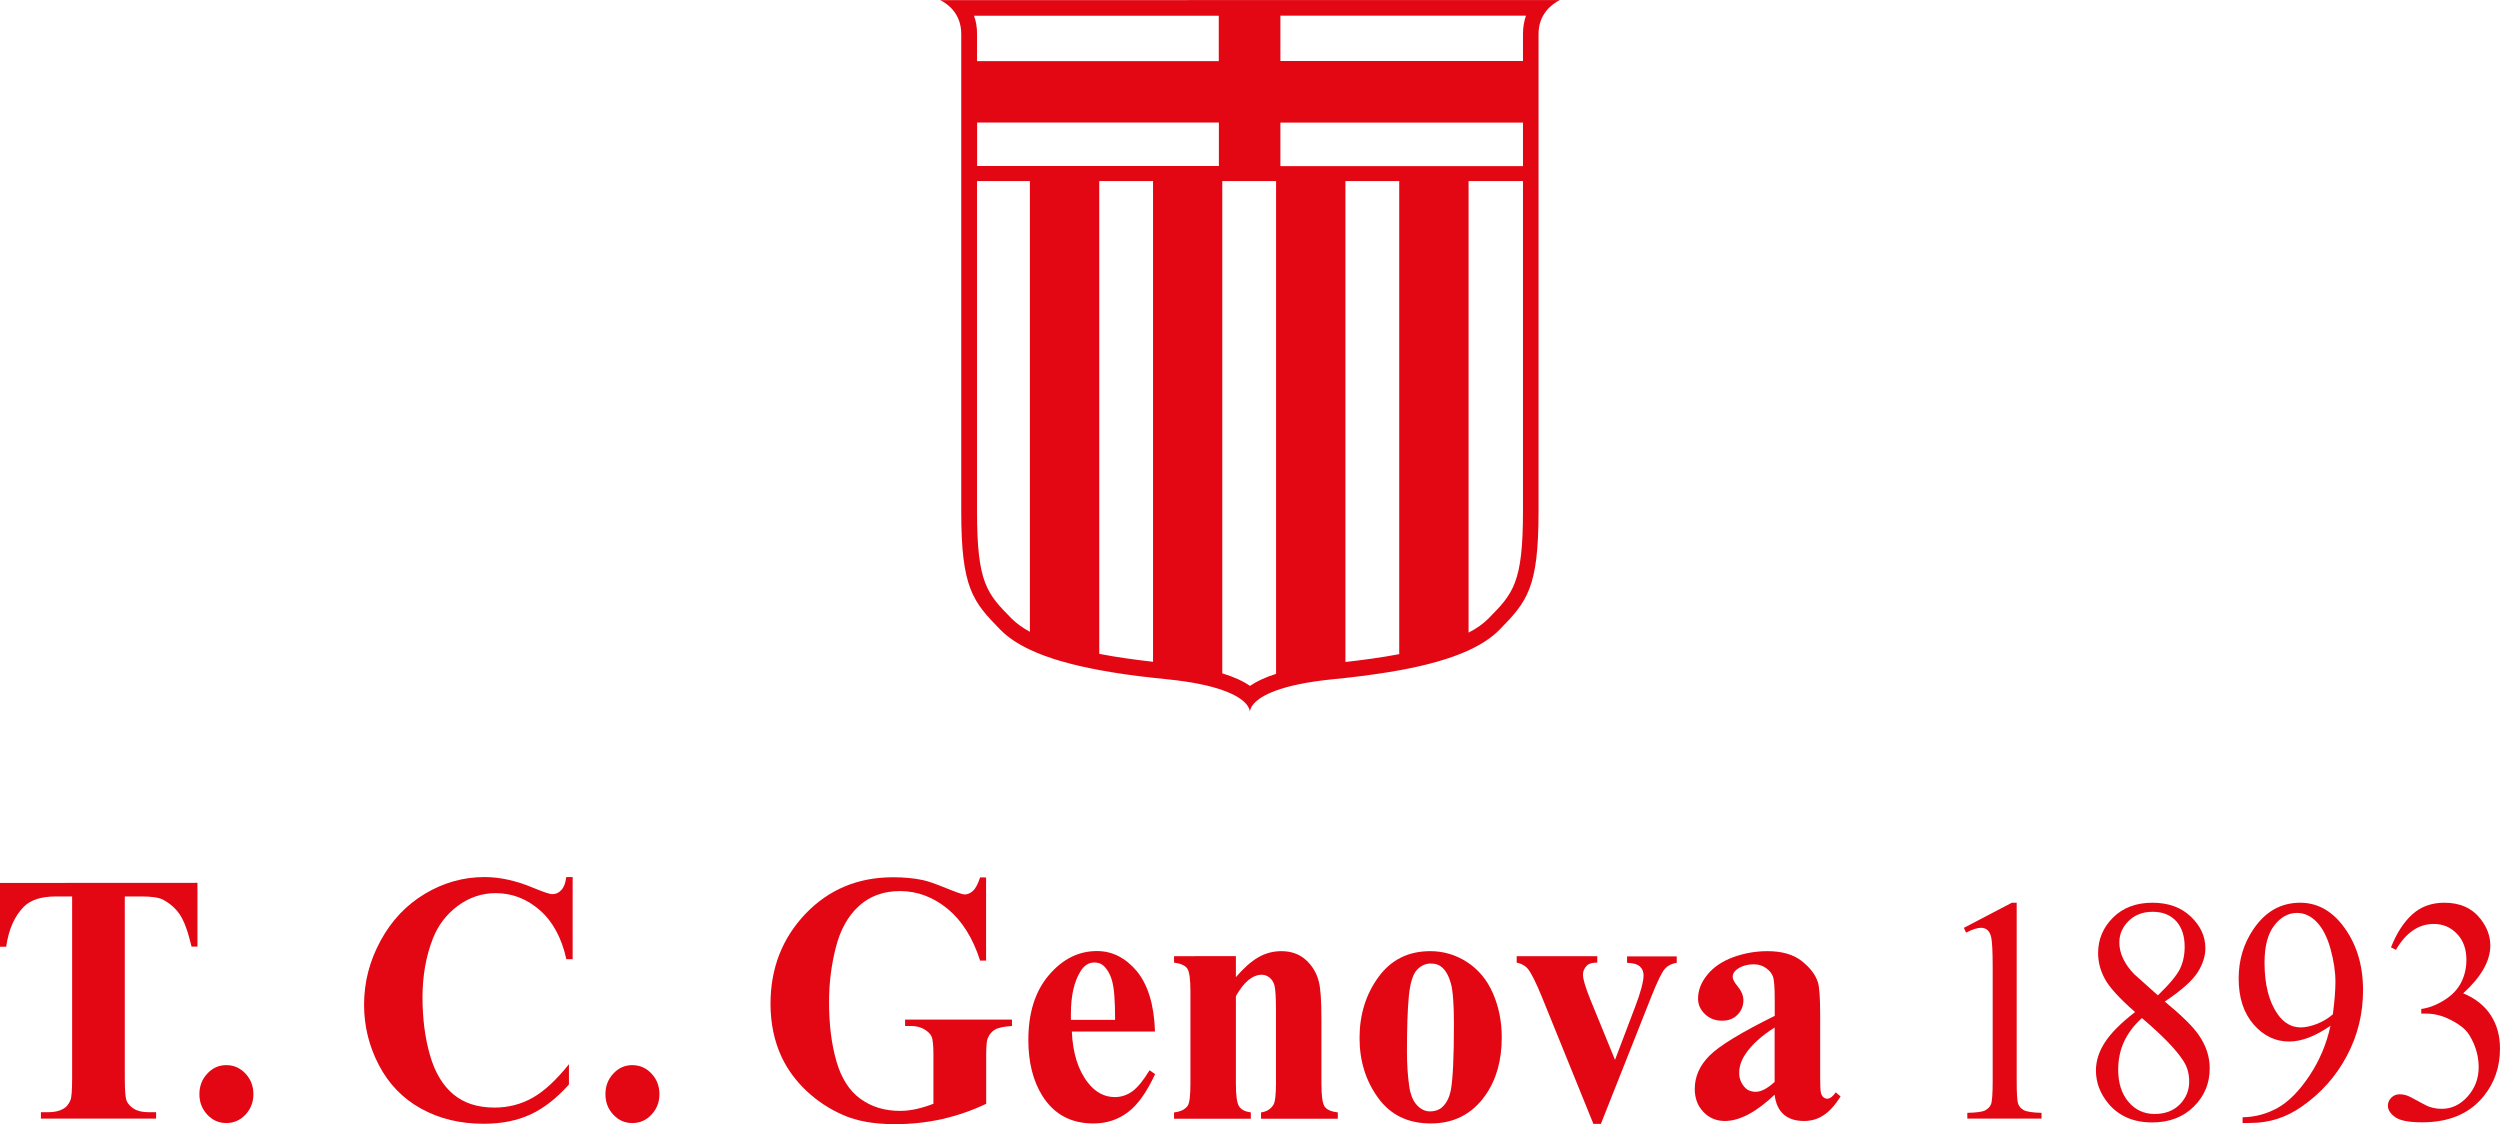 <?xml version="1.0" encoding="utf-8"?>
<!-- Generator: Adobe Illustrator 26.0.1, SVG Export Plug-In . SVG Version: 6.00 Build 0)  -->
<svg version="1.1" id="Livello_1" xmlns="http://www.w3.org/2000/svg" xmlns:xlink="http://www.w3.org/1999/xlink" x="0px" y="0px"
	 viewBox="0 0 2426 1090.9" style="enable-background:new 0 0 2426 1090.9;" xml:space="preserve">
<style type="text/css">
	.st0{fill:#E30613;}
</style>
<g>
	<path class="st0" d="M191.6,856.7v61.9h-5.7c-3.4-14.3-7.1-24.6-11.2-30.8c-4.1-6.2-9.7-11.2-16.8-14.9c-4-2-11-3-20.9-3h-15.9
		v176.5c0,11.7,0.6,19,1.8,21.9c1.2,2.9,3.6,5.5,7.1,7.7s8.3,3.3,14.4,3.3h7.1v6.2H39.7v-6.2h7.1c6.2,0,11.2-1.2,15-3.5
		c2.7-1.6,4.9-4.3,6.5-8.1c1.2-2.7,1.7-9.8,1.7-21.3V869.9H54.6c-14.4,0-24.8,3.3-31.3,9.8c-9.1,9.1-14.9,22.1-17.3,39H0v-61.9
		L191.6,856.7L191.6,856.7z"/>
	<path class="st0" d="M219.6,1033.6c7.3,0,13.6,2.8,18.7,8.3s7.6,12.1,7.6,19.9s-2.6,14.4-7.7,19.8c-5.1,5.5-11.3,8.2-18.6,8.2
		c-7.2,0-13.4-2.7-18.5-8.2s-7.6-12.1-7.6-19.8c0-7.8,2.5-14.4,7.6-19.9C206.2,1036.3,212.4,1033.6,219.6,1033.6z"/>
	<path class="st0" d="M555.7,851.5v79.3h-6.1c-4.6-20.7-13.2-36.6-25.8-47.6c-12.6-11-26.9-16.5-42.8-16.5
		c-13.3,0-25.6,4.1-36.7,12.3c-11.1,8.2-19.3,19-24.4,32.2c-6.6,17-9.9,35.9-9.9,56.7c0,20.5,2.4,39.1,7.2,55.9
		c4.8,16.8,12.4,29.5,22.7,38.1s23.6,12.9,40,12.9c13.4,0,25.7-3.2,36.9-9.5c11.2-6.3,23-17.2,35.3-32.6v19.7
		c-12,13.4-24.4,23.1-37.4,29.1c-13,6-28.1,9-45.4,9c-22.8,0-43-4.9-60.7-14.7c-17.7-9.8-31.3-23.8-40.9-42.2
		c-9.6-18.3-14.4-37.9-14.4-58.6c0-21.8,5.3-42.5,16-62.1c10.6-19.6,25-34.8,43.1-45.6c18.1-10.8,37.3-16.2,57.7-16.2
		c15,0,30.9,3.5,47.5,10.5c9.7,4,15.8,6.1,18.4,6.1c3.4,0,6.3-1.3,8.7-4c2.5-2.6,4.1-6.8,4.8-12.6h6.2V851.5z"/>
	<path class="st0" d="M613.6,1033.6c7.3,0,13.6,2.8,18.7,8.3c5.1,5.5,7.6,12.1,7.6,19.9s-2.6,14.4-7.7,19.8
		c-5.1,5.5-11.3,8.2-18.6,8.2c-7.2,0-13.4-2.7-18.5-8.2s-7.6-12.1-7.6-19.8c0-7.8,2.5-14.4,7.6-19.9
		C600.2,1036.3,606.4,1033.6,613.6,1033.6z"/>
	<path class="st0" d="M956.9,851.5v80.7h-5.8c-7-22-17.6-38.8-31.6-50.3c-14.1-11.5-29.4-17.2-46.1-17.2c-16,0-29.2,4.8-39.8,14.4
		c-10.6,9.6-18.1,23-22.5,40.2s-6.6,34.9-6.6,53c0,21.9,2.4,41.2,7.2,57.7c4.8,16.5,12.6,28.7,23.4,36.4
		c10.8,7.8,23.5,11.6,38.3,11.6c5.1,0,10.4-0.6,15.8-1.8c5.4-1.2,10.9-2.9,16.6-5.1v-47.6c0-9-0.6-14.8-1.7-17.5
		c-1.2-2.6-3.5-5-7.2-7.2c-3.6-2.1-8-3.2-13.1-3.2h-5.5v-6.2H982v6.2c-7.9,0.6-13.4,1.7-16.4,3.5c-3.1,1.7-5.5,4.6-7.2,8.7
		c-0.9,2.1-1.4,7.4-1.4,15.7v47.6c-13.6,6.5-27.8,11.4-42.6,14.8c-14.7,3.3-30,5-45.9,5c-20.3,0-37.1-3-50.4-8.9
		c-13.4-5.9-25.2-13.7-35.4-23.3c-10.2-9.6-18.2-20.4-24-32.5c-7.3-15.5-11-32.9-11-52.1c0-34.4,11.3-63.5,33.8-87.2
		c22.6-23.7,50.9-35.6,85.2-35.6c10.6,0,20.1,0.9,28.6,2.7c4.6,0.9,12.1,3.5,22.4,7.7c10.3,4.2,16.4,6.3,18.3,6.3
		c2.9,0,5.7-1.2,8.2-3.5s4.8-6.7,6.9-13.1L956.9,851.5L956.9,851.5z"/>
	<path class="st0" d="M1120.8,1001h-80.7c0.9,20.9,6.1,37.5,15.6,49.6c7.2,9.3,15.9,14,26.1,14c6.3,0,12-1.9,17.2-5.7
		c5.1-3.8,10.6-10.5,16.5-20.3l5.4,3.7c-8,17.4-16.8,29.8-26.4,37c-9.7,7.3-20.8,10.9-33.5,10.9c-21.8,0-38.4-9-49.6-27
		c-9-14.5-13.5-32.5-13.5-54c0-26.3,6.6-47.3,19.9-62.9s28.8-23.4,46.7-23.4c14.9,0,27.8,6.6,38.8,19.7
		C1114,955.8,1120,975.2,1120.8,1001z M1082.1,989.7c0-18.1-0.9-30.5-2.8-37.3c-1.8-6.8-4.7-11.9-8.6-15.4c-2.2-2-5.1-3-8.8-3
		c-5.5,0-9.9,2.9-13.4,8.6c-6.2,10-9.3,23.7-9.3,41.2v5.9L1082.1,989.7L1082.1,989.7z"/>
	<path class="st0" d="M1199.3,927.8v20.4c7.6-8.8,14.8-15.2,21.7-19.2c6.9-4,14.4-6,22.4-6c9.5,0,17.5,2.8,23.8,8.5
		s10.5,12.7,12.6,21.2c1.7,6.4,2.5,18.7,2.5,37v61.4c0,12.1,1,19.7,3.1,22.7c2,3,6.3,4.9,12.8,5.7v6.1h-74.5v-6.1
		c5.6-0.8,9.5-3.3,12-7.4c1.7-2.8,2.5-9.8,2.5-20.9V981c0-12.9-0.5-21.1-1.4-24.5s-2.5-6-4.8-7.8c-2.3-1.9-4.8-2.8-7.5-2.8
		c-9,0-17.4,6.9-25.2,20.8v84.5c0,11.8,1,19.3,3.1,22.4c2,3.2,5.8,5.1,11.4,5.9v6.1h-74.5v-6.1c6.2-0.7,10.6-2.8,13.2-6.4
		c1.8-2.5,2.7-9.8,2.7-21.9v-89.1c0-11.9-1-19.3-3.1-22.3c-2-2.9-6.3-4.8-12.8-5.7v-6.2L1199.3,927.8L1199.3,927.8z"/>
	<path class="st0" d="M1387.9,923c12.8,0,24.7,3.5,35.7,10.6s19.4,17.2,25.1,30.2c5.7,13.1,8.6,27.3,8.6,42.9
		c0,22.4-5.3,41.1-15.9,56.2c-12.8,18.2-30.5,27.3-53,27.3c-22.1,0-39.2-8.3-51.2-25c-12-16.6-17.9-35.9-17.9-57.9
		c0-22.6,6.1-42.3,18.3-59.1S1366.6,923,1387.9,923z M1388.5,935c-5.4,0-9.9,2.2-13.8,6.5c-3.8,4.3-6.4,12.9-7.6,25.6
		c-1.2,12.8-1.8,30.5-1.8,53.2c0,12,0.7,23.3,2.2,33.8c1.2,8,3.6,14.1,7.4,18.2c3.8,4.2,8.1,6.2,12.9,6.2c4.7,0,8.7-1.4,11.8-4.2
		c4.1-3.8,6.8-9.2,8.2-16c2.1-10.7,3.1-32.3,3.1-64.8c0-19.1-1-32.3-3-39.4s-4.9-12.3-8.8-15.6C1396.5,936.2,1392.9,935,1388.5,935z
		"/>
	<path class="st0" d="M1546.1,1090.3L1496.5,968c-6-14.7-10.7-24.1-14-28c-2.4-2.9-6-4.9-10.7-5.9v-6.2h78.2v6.2
		c-4.9,0-8.3,1-10.1,2.9c-2.5,2.5-3.8,5.4-3.8,8.8c0,4.2,2.3,12,6.9,23.5l24.2,59.2l19.4-51.1c5.6-14.6,8.3-25,8.3-31
		c0-3.5-1.2-6.3-3.5-8.5c-2.4-2.2-6.5-3.4-12.5-3.6v-6.2h48.2v6.2c-4.6,0.7-8.4,2.5-11.3,5.6c-2.9,3-7.3,12-13.2,26.8l-49.1,123.9
		h-7.4V1090.3z"/>
	<path class="st0" d="M1722.1,1062.3c-17.9,17-34.1,25.5-48.3,25.5c-8.4,0-15.4-3-20.9-8.9c-5.6-5.9-8.3-13.3-8.3-22.2
		c0-12,4.8-22.9,14.5-32.5c9.7-9.6,30.7-22.4,63.1-38.4v-15.9c0-11.9-0.6-19.4-1.8-22.5c-1.2-3.1-3.5-5.8-6.8-8.1
		c-3.4-2.3-7.1-3.5-11.3-3.5c-6.8,0-12.4,1.6-16.8,4.9c-2.7,2-4.1,4.4-4.1,7.1c0,2.4,1.5,5.3,4.4,8.8c4,4.8,6,9.5,6,14
		c0,5.5-1.9,10.2-5.7,14.1c-3.8,3.9-8.8,5.8-15,5.8c-6.6,0-12.1-2.1-16.6-6.4s-6.7-9.3-6.7-15c0-8.1,3-15.8,9-23.2
		c6-7.4,14.3-13,25-17c10.7-3.9,21.8-5.9,33.4-5.9c14,0,25,3.2,33.1,9.5c8.1,6.4,13.4,13.2,15.8,20.7c1.5,4.7,2.2,15.6,2.2,32.6
		v61.3c0,7.2,0.3,11.7,0.8,13.6s1.3,3.2,2.4,4.1c1,0.9,2.3,1.4,3.6,1.4c2.7,0,5.5-2.1,8.3-6.2l4.7,4c-5.2,8.3-10.7,14.4-16.3,18.1
		c-5.6,3.8-12,5.7-19.1,5.7c-8.4,0-15-2.1-19.7-6.3C1726,1077.2,1723.1,1070.8,1722.1,1062.3z M1722.1,1049.9v-52.8
		c-12.7,8-22.1,16.5-28.3,25.7c-4.1,6.1-6.1,12.2-6.1,18.4c0,5.2,1.7,9.7,5.2,13.7c2.6,3,6.3,4.6,11,4.6
		C1709.1,1059.4,1715.2,1056.2,1722.1,1049.9z"/>
	<path class="st0" d="M1905.7,900.4l46.6-24.4h4.7v173.3c0,11.5,0.4,18.7,1.3,21.5c0.9,2.8,2.8,5,5.6,6.5s8.6,2.4,17.2,2.6v5.6h-72
		v-5.6c9-0.2,14.9-1,17.5-2.5s4.5-3.4,5.5-5.9s1.6-9.9,1.6-22.2V938.5c0-14.9-0.5-24.5-1.4-28.8c-0.7-3.2-1.9-5.6-3.6-7.1
		c-1.7-1.5-3.8-2.3-6.3-2.3c-3.5,0-8.3,1.6-14.5,4.7L1905.7,900.4z"/>
	<path class="st0" d="M2071.9,982.1c-15.2-13.3-24.9-24-29.3-32.1c-4.4-8.1-6.6-16.5-6.6-25.1c0-13.3,4.8-24.8,14.4-34.4
		c9.6-9.6,22.4-14.5,38.3-14.5c15.4,0,27.9,4.5,37.3,13.5c9.4,9,14.1,19.2,14.1,30.7c0,7.7-2.5,15.5-7.6,23.5s-15.7,17.4-31.8,28.2
		c16.6,13.7,27.5,24.5,32.9,32.4c7.2,10.3,10.7,21.1,10.7,32.5c0,14.4-5.1,26.8-15.4,37c-10.3,10.2-23.7,15.4-40.4,15.4
		c-18.2,0-32.3-6.1-42.5-18.3c-8.1-9.8-12.1-20.5-12.1-32.1c0-9.1,2.8-18.1,8.5-27C2048.1,1002.8,2057.9,992.9,2071.9,982.1z
		 M2078.5,987.9c-7.8,7.1-13.6,14.8-17.4,23.1c-3.8,8.3-5.6,17.3-5.6,27c0,13,3.3,23.4,10,31.3c6.6,7.8,15.1,11.7,25.3,11.7
		s18.3-3.1,24.4-9.2c6.1-6.2,9.2-13.6,9.2-22.4c0-7.3-1.8-13.8-5.4-19.5C2112.3,1019.1,2098.8,1005.2,2078.5,987.9z M2094,965.9
		c11.3-10.9,18.4-19.5,21.5-25.8c3-6.3,4.5-13.4,4.5-21.4c0-10.6-2.8-18.9-8.3-24.9c-5.6-6-13.1-9-22.7-9s-17.4,3-23.4,8.9
		c-6,6-9,12.9-9,20.9c0,5.2,1.2,10.5,3.7,15.7s6,10.2,10.7,15L2094,965.9z"/>
	<path class="st0" d="M2176.2,1089.8v-5.6c12.2-0.2,23.6-3.3,34.2-9.2c10.5-5.9,20.7-16.2,30.6-31c9.8-14.7,16.7-30.9,20.5-48.6
		c-14.8,10.2-28.1,15.3-40.1,15.3c-13.5,0-25-5.6-34.6-16.7s-14.4-26-14.4-44.4c0-18,4.8-34,14.4-48c11.6-17.1,26.7-25.6,45.3-25.6
		c15.7,0,29.2,7,40.4,20.9c13.7,17.3,20.6,38.5,20.6,63.9c0,22.8-5.2,44.1-15.7,63.8c-10.4,19.7-25,36.1-43.6,49.1
		c-15.2,10.7-31.7,16-49.6,16L2176.2,1089.8L2176.2,1089.8z M2263.8,984.3c1.7-13.1,2.5-23.6,2.5-31.5c0-9.8-1.6-20.4-4.7-31.7
		c-3.1-11.4-7.5-20.1-13.2-26.1c-5.7-6.1-12.2-9.1-19.4-9.1c-8.4,0-15.7,4-22,12.1s-9.5,20.1-9.5,36c0,21.3,4.2,37.9,12.6,50
		c6.1,8.7,13.6,13,22.6,13c4.3,0,9.5-1.1,15.4-3.3C2254,991.4,2259.2,988.3,2263.8,984.3z"/>
	<path class="st0" d="M2320.2,919.3c5.5-13.8,12.4-24.5,20.7-32s18.7-11.3,31.1-11.3c15.3,0,27.1,5.3,35.3,16
		c6.2,8,9.3,16.5,9.3,25.6c0,14.9-8.8,30.4-26.3,46.3c11.8,4.9,20.7,12,26.7,21.2s9,20,9,32.4c0,17.8-5.3,33.2-15.8,46.2
		c-13.7,17-33.7,25.4-59.7,25.4c-12.9,0-21.7-1.7-26.3-5.1c-4.7-3.4-7-7.1-7-11.1c0-2.9,1.1-5.5,3.3-7.7s4.9-3.3,8-3.3
		c2.4,0,4.8,0.4,7.2,1.2c1.6,0.5,5.2,2.3,10.9,5.5c5.6,3.2,9.6,5.1,11.7,5.7c3.5,1.1,7.2,1.7,11.2,1.7c9.6,0,18-4,25.1-12
		s10.7-17.4,10.7-28.3c0-8-1.6-15.7-4.9-23.3c-2.5-5.7-5.1-9.9-8-12.9c-4-4-9.6-7.7-16.7-11c-7.1-3.3-14.3-4.9-21.6-4.9h-4.5v-4.5
		c7.4-1,14.9-3.9,22.4-8.6s12.9-10.4,16.3-17.1c3.4-6.7,5.1-14,5.1-22c0-10.4-3-18.8-9.1-25.2c-6.1-6.4-13.6-9.6-22.7-9.6
		c-14.6,0-26.8,8.4-36.6,25.1L2320.2,919.3z"/>
</g>
<path class="st0" d="M912.2,0c7.8,3.9,20.6,13.4,20.6,33c0,3.6,0,12.8,0,26.3c0,15.2,0,35.7,0,59.7c0,13.1,0,27.3,0,42.2
	c0,4.8,0,9.6,0,14.6c0,118.9,0,274.9,0,320.6c0,73.7,10.9,87.2,37.9,114.6c7.3,7.5,17,13.9,28.7,19.4c17.9,8.5,40.6,14.8,67.2,19.8
	c16.1,3,33.5,5.5,52.2,7.5c4.3,0.5,8.7,1,13.2,1.4c24.9,2.5,42.1,6.3,54,10.5c24.8,8.6,26.9,18.7,26.9,21.4c0-2.7,2-12.4,25.4-20.9
	c12-4.4,29.6-8.4,55.5-11c4-0.4,7.8-0.8,11.7-1.2c18.7-2.1,36.2-4.5,52.2-7.4c26.5-4.8,49.2-11.1,67.2-19.3
	c12.4-5.7,22.5-12.3,30.2-20.1c27-27.4,37.9-40.9,37.9-114.6c0-45.7,0-201.7,0-320.6c0-4.9,0-9.8,0-14.6c0-14.9,0-29.1,0-42.2
	c0-24,0-44.6,0-59.7c0-13.4,0-22.6,0-26.3c0-19.6,12.9-29.1,20.6-33H912.2V0z M945.2,15.3h237.5v44H948.1V33
	C948.2,26.7,947.2,20.8,945.2,15.3z M948.2,118.9h234.6v42.2H948.2V118.9z M981.6,600.2c-23.7-24.1-33.5-34-33.5-103.9V175.7h51.3
	v437.4C992.4,609.3,986.4,605,981.6,600.2z M1066.7,634.5V175.7h52.2v466.5C1102.2,640.3,1084.2,637.9,1066.7,634.5z M1213,665.6
	c-6.3-4.4-15.1-8.6-26.9-12.2V175.7h52.2v478.2C1227.3,657.4,1219.1,661.4,1213,665.6z M1305.6,642.4V175.7h52.2v459.1
	C1340.3,638.1,1322.3,640.5,1305.6,642.4z M1477.9,496.3c0,69.9-9.8,79.8-33.5,103.9c-5.1,5.2-11.6,9.7-19.3,13.7V175.7h52.8V496.3z
	 M1477.9,161.2h-235.4V119h235.4V161.2z M1242.5,59.2v-44h238.3c-1.9,5.5-2.9,11.4-2.9,17.7v26.3H1242.5z"/>
</svg>
